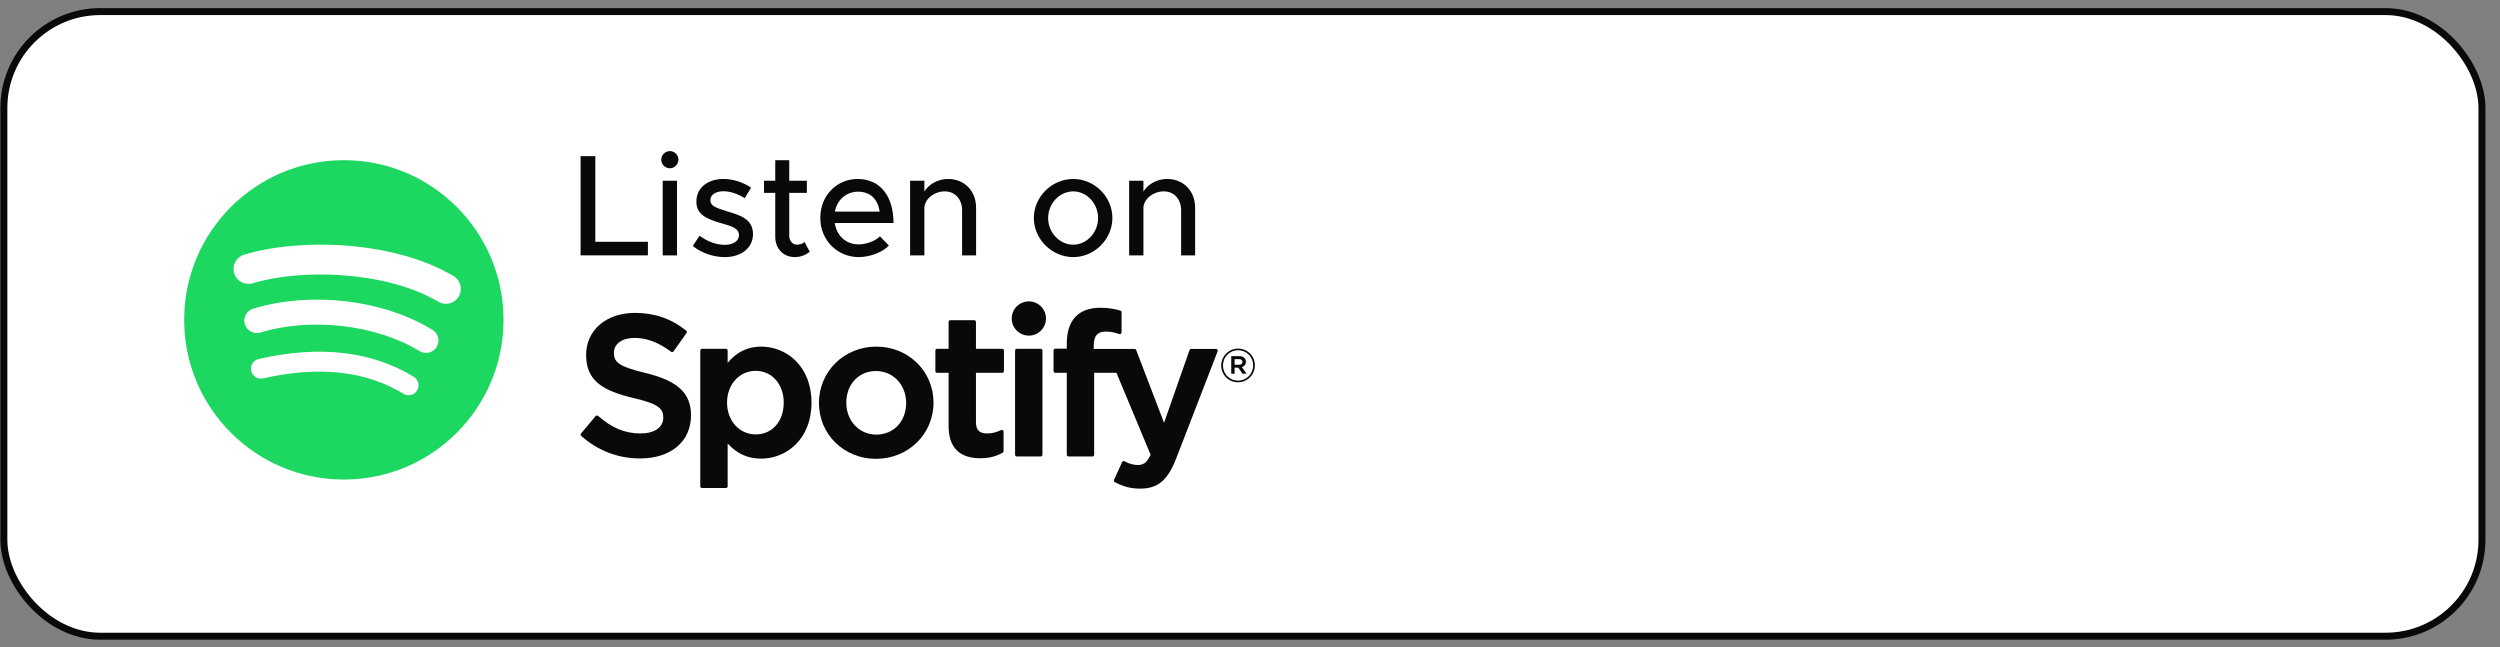 <svg width="170" height="44" viewBox="0 0 170 44" fill="none" xmlns="http://www.w3.org/2000/svg">
<rect x="0" y="0" width="170" height="44" fill="#808080" stroke="none"/>
<rect x="0.263" y="0.788" width="168.51" height="42.474" rx="6.553" fill="white"/>
<rect x="0.263" y="0.788" width="168.51" height="42.474" rx="6.553" stroke="#090909" stroke-width="0.474"/>
<path d="M23.382 10.892C17.385 10.892 12.523 15.753 12.523 21.75C12.523 27.747 17.385 32.609 23.382 32.609C29.379 32.609 34.24 27.747 34.24 21.75C34.24 15.754 29.379 10.892 23.382 10.892ZM28.362 26.552C28.167 26.872 27.75 26.972 27.431 26.777C24.882 25.219 21.672 24.867 17.892 25.73C17.528 25.814 17.165 25.586 17.082 25.221C16.998 24.857 17.225 24.494 17.591 24.411C21.727 23.466 25.275 23.873 28.137 25.622C28.456 25.818 28.557 26.233 28.362 26.552ZM29.69 23.596C29.445 23.995 28.923 24.12 28.526 23.875C25.608 22.081 21.158 21.562 17.706 22.61C17.258 22.745 16.785 22.492 16.649 22.046C16.514 21.598 16.767 21.126 17.214 20.99C21.157 19.793 26.06 20.373 29.411 22.433C29.81 22.678 29.936 23.199 29.69 23.596ZM29.804 20.517C26.304 18.439 20.531 18.248 17.189 19.261C16.653 19.424 16.085 19.121 15.923 18.585C15.761 18.048 16.063 17.481 16.6 17.318C20.436 16.154 26.812 16.378 30.841 18.77C31.323 19.057 31.482 19.68 31.196 20.162C30.911 20.645 30.286 20.804 29.804 20.517Z" fill="#1CD760"/>
<path d="M40.482 16.442V10.618H39.48V17.365H44.057V16.442H40.482Z" fill="#090909"/>
<path d="M45.555 11.443C45.869 11.443 46.134 11.168 46.134 10.854C46.134 10.549 45.869 10.274 45.555 10.274C45.221 10.274 44.965 10.549 44.965 10.854C44.965 11.168 45.221 11.443 45.555 11.443ZM45.063 17.365H46.036V12.288H45.063V17.365Z" fill="#090909"/>
<path d="M49.279 17.483C50.389 17.483 51.204 16.874 51.204 15.912C51.204 14.9 50.31 14.625 49.475 14.38C48.621 14.114 48.307 13.997 48.307 13.604C48.307 13.221 48.699 13.005 49.2 13.005C49.642 13.005 50.153 13.172 50.644 13.476L51.076 12.759C50.526 12.396 49.858 12.17 49.2 12.17C48.12 12.17 47.344 12.779 47.354 13.712C47.354 14.537 47.933 14.871 49.102 15.195C49.731 15.372 50.251 15.519 50.251 15.99C50.251 16.383 49.858 16.648 49.289 16.648C48.69 16.648 48.11 16.422 47.57 16.03L47.108 16.727C47.717 17.218 48.532 17.483 49.279 17.483Z" fill="#090909"/>
<path d="M54.71 16.452C54.602 16.56 54.406 16.639 54.19 16.639C53.905 16.639 53.669 16.383 53.669 16.03V13.113H54.867V12.288H53.669V10.893H52.717V12.288H51.951V13.113H52.717V16.098C52.717 16.913 53.267 17.483 54.052 17.483C54.416 17.483 54.789 17.346 55.064 17.12L54.71 16.452Z" fill="#090909"/>
<path d="M58.383 16.619C57.508 16.619 56.89 16.01 56.762 15.165H60.759C60.759 13.348 59.865 12.17 58.314 12.17C56.909 12.17 55.78 13.29 55.78 14.812C55.78 16.373 56.978 17.483 58.392 17.483C59.109 17.483 59.993 17.179 60.445 16.697L59.836 16.069C59.532 16.383 58.913 16.619 58.383 16.619ZM58.353 13.034C59.227 13.034 59.708 13.604 59.816 14.389H56.772C56.929 13.565 57.567 13.034 58.353 13.034Z" fill="#090909"/>
<path d="M64.469 12.17C63.782 12.17 63.163 12.523 62.858 13.024V12.288H61.886V17.365H62.858V14.075C62.937 13.476 63.546 13.014 64.253 13.014C64.941 13.014 65.422 13.545 65.422 14.301V17.365H66.374V14.134C66.374 12.985 65.589 12.17 64.469 12.17Z" fill="#090909"/>
<path d="M72.982 17.483C74.425 17.483 75.643 16.265 75.643 14.822C75.643 13.378 74.425 12.17 72.982 12.17C71.528 12.17 70.301 13.378 70.301 14.822C70.301 16.265 71.528 17.483 72.982 17.483ZM72.982 16.639C72.049 16.639 71.273 15.813 71.273 14.822C71.273 13.839 72.049 13.014 72.982 13.014C73.895 13.014 74.671 13.839 74.671 14.822C74.671 15.813 73.895 16.639 72.982 16.639Z" fill="#090909"/>
<path d="M79.364 12.17C78.676 12.17 78.058 12.523 77.753 13.024V12.288H76.781V17.365H77.753V14.075C77.832 13.476 78.441 13.014 79.148 13.014C79.835 13.014 80.316 13.545 80.316 14.301V17.365H81.269V14.134C81.269 12.985 80.483 12.17 79.364 12.17Z" fill="#090909"/>
<path d="M43.88 25.358C42.067 24.926 41.744 24.622 41.744 23.985C41.744 23.382 42.311 22.977 43.154 22.977C43.972 22.977 44.782 23.285 45.633 23.919C45.658 23.938 45.691 23.945 45.722 23.941C45.754 23.936 45.782 23.918 45.801 23.892L46.686 22.644C46.722 22.593 46.712 22.522 46.663 22.483C45.652 21.671 44.513 21.276 43.181 21.276C41.224 21.276 39.856 22.451 39.856 24.132C39.856 25.935 41.036 26.573 43.074 27.066C44.809 27.465 45.102 27.8 45.102 28.398C45.102 29.062 44.51 29.474 43.557 29.474C42.499 29.474 41.635 29.117 40.67 28.281C40.646 28.261 40.613 28.251 40.583 28.253C40.551 28.256 40.522 28.27 40.501 28.295L39.509 29.476C39.467 29.525 39.472 29.598 39.52 29.641C40.644 30.644 42.026 31.174 43.517 31.174C45.626 31.174 46.989 30.021 46.989 28.237C46.989 26.729 46.089 25.895 43.88 25.358Z" fill="#090909"/>
<path fill-rule="evenodd" clip-rule="evenodd" d="M49.48 24.668C50.098 23.93 50.848 23.57 51.763 23.57C53.462 23.57 55.182 24.878 55.182 27.379C55.182 29.879 53.462 31.187 51.763 31.187C50.849 31.187 50.099 30.848 49.48 30.154V33.067C49.48 33.132 49.427 33.186 49.361 33.186H47.738C47.672 33.186 47.619 33.132 47.619 33.067V23.837C47.619 23.772 47.672 23.718 47.738 23.718H49.361C49.427 23.718 49.48 23.772 49.48 23.837V24.668ZM51.387 29.54C52.51 29.54 53.294 28.652 53.294 27.379C53.294 26.126 52.492 25.217 51.387 25.217C50.277 25.217 49.439 26.146 49.439 27.379C49.439 28.612 50.277 29.54 51.387 29.54Z" fill="#090909"/>
<path fill-rule="evenodd" clip-rule="evenodd" d="M59.59 23.57C57.402 23.57 55.688 25.255 55.688 27.406C55.688 29.534 57.391 31.201 59.563 31.201C61.759 31.201 63.479 29.522 63.479 27.379C63.479 25.243 61.771 23.57 59.59 23.57ZM59.59 29.554C58.426 29.554 57.549 28.619 57.549 27.379C57.549 26.134 58.396 25.23 59.563 25.23C60.735 25.23 61.618 26.166 61.618 27.406C61.618 28.651 60.765 29.554 59.59 29.554Z" fill="#090909"/>
<path d="M66.365 23.718H68.151C68.217 23.718 68.269 23.772 68.269 23.837V25.233C68.269 25.298 68.217 25.352 68.151 25.352H66.365V28.707C66.365 29.238 66.597 29.474 67.118 29.474C67.456 29.474 67.758 29.401 68.071 29.244C68.107 29.226 68.151 29.227 68.186 29.249C68.221 29.271 68.243 29.31 68.243 29.351V30.679C68.243 30.722 68.22 30.762 68.183 30.782C67.727 31.04 67.244 31.161 66.662 31.161C65.23 31.161 64.504 30.421 64.504 28.962V25.352H63.723C63.658 25.352 63.605 25.298 63.605 25.233V23.837C63.605 23.772 63.658 23.718 63.723 23.718H64.504V21.892C64.504 21.826 64.557 21.773 64.623 21.773H66.246C66.312 21.773 66.365 21.826 66.365 21.892V23.718Z" fill="#090909"/>
<path d="M74.375 23.726V23.501C74.375 22.841 74.628 22.547 75.196 22.547C75.534 22.547 75.806 22.614 76.111 22.716C76.148 22.727 76.187 22.722 76.218 22.699C76.249 22.677 76.267 22.641 76.267 22.603V21.235C76.267 21.182 76.233 21.136 76.183 21.121C75.861 21.025 75.45 20.927 74.834 20.927C73.334 20.927 72.541 21.771 72.541 23.368V23.711H71.761C71.696 23.711 71.642 23.765 71.642 23.83V25.233C71.642 25.298 71.696 25.352 71.761 25.352H72.541V30.92C72.541 30.986 72.594 31.039 72.66 31.039H74.283C74.349 31.039 74.402 30.986 74.402 30.92V25.352H75.918L78.24 30.919C77.976 31.504 77.717 31.62 77.363 31.62C77.077 31.62 76.776 31.535 76.468 31.366C76.439 31.35 76.405 31.348 76.374 31.357C76.343 31.368 76.316 31.391 76.303 31.422L75.753 32.629C75.727 32.686 75.749 32.753 75.804 32.782C76.379 33.093 76.897 33.226 77.538 33.226C78.737 33.226 79.399 32.668 79.984 31.166L82.8 23.888C82.814 23.851 82.81 23.81 82.787 23.777C82.765 23.745 82.729 23.726 82.69 23.726H81C80.949 23.726 80.904 23.758 80.887 23.805L79.156 28.75L77.26 23.802C77.242 23.756 77.198 23.726 77.149 23.726H74.375Z" fill="#090909"/>
<path d="M69.144 23.718H70.767C70.833 23.718 70.886 23.772 70.886 23.837V30.92C70.886 30.986 70.833 31.039 70.767 31.039H69.144C69.078 31.039 69.025 30.986 69.025 30.92V23.837C69.025 23.772 69.078 23.718 69.144 23.718Z" fill="#090909"/>
<path d="M69.963 20.494C69.32 20.494 68.798 21.014 68.798 21.657C68.798 22.301 69.32 22.822 69.963 22.822C70.606 22.822 71.127 22.301 71.127 21.657C71.127 21.014 70.606 20.494 69.963 20.494Z" fill="#090909"/>
<path fill-rule="evenodd" clip-rule="evenodd" d="M84.767 25.416L84.444 24.964C84.609 24.916 84.722 24.796 84.722 24.6C84.722 24.36 84.539 24.217 84.26 24.217H83.725V25.416H83.954V25.001H84.204L84.495 25.416H84.767ZM83.954 24.423H84.251C84.4 24.423 84.488 24.489 84.488 24.612C84.488 24.73 84.4 24.802 84.251 24.802H83.954V24.423Z" fill="#090909"/>
<path fill-rule="evenodd" clip-rule="evenodd" d="M83.042 24.853C83.042 25.48 83.542 25.995 84.185 25.995C84.827 25.995 85.333 25.473 85.333 24.846C85.333 24.22 84.833 23.704 84.191 23.704C83.549 23.704 83.042 24.226 83.042 24.853ZM83.162 24.853C83.162 24.283 83.605 23.818 84.191 23.818C84.773 23.818 85.213 24.277 85.213 24.846C85.213 25.416 84.77 25.881 84.185 25.881C83.602 25.881 83.162 25.422 83.162 24.853Z" fill="#090909"/>
</svg>
